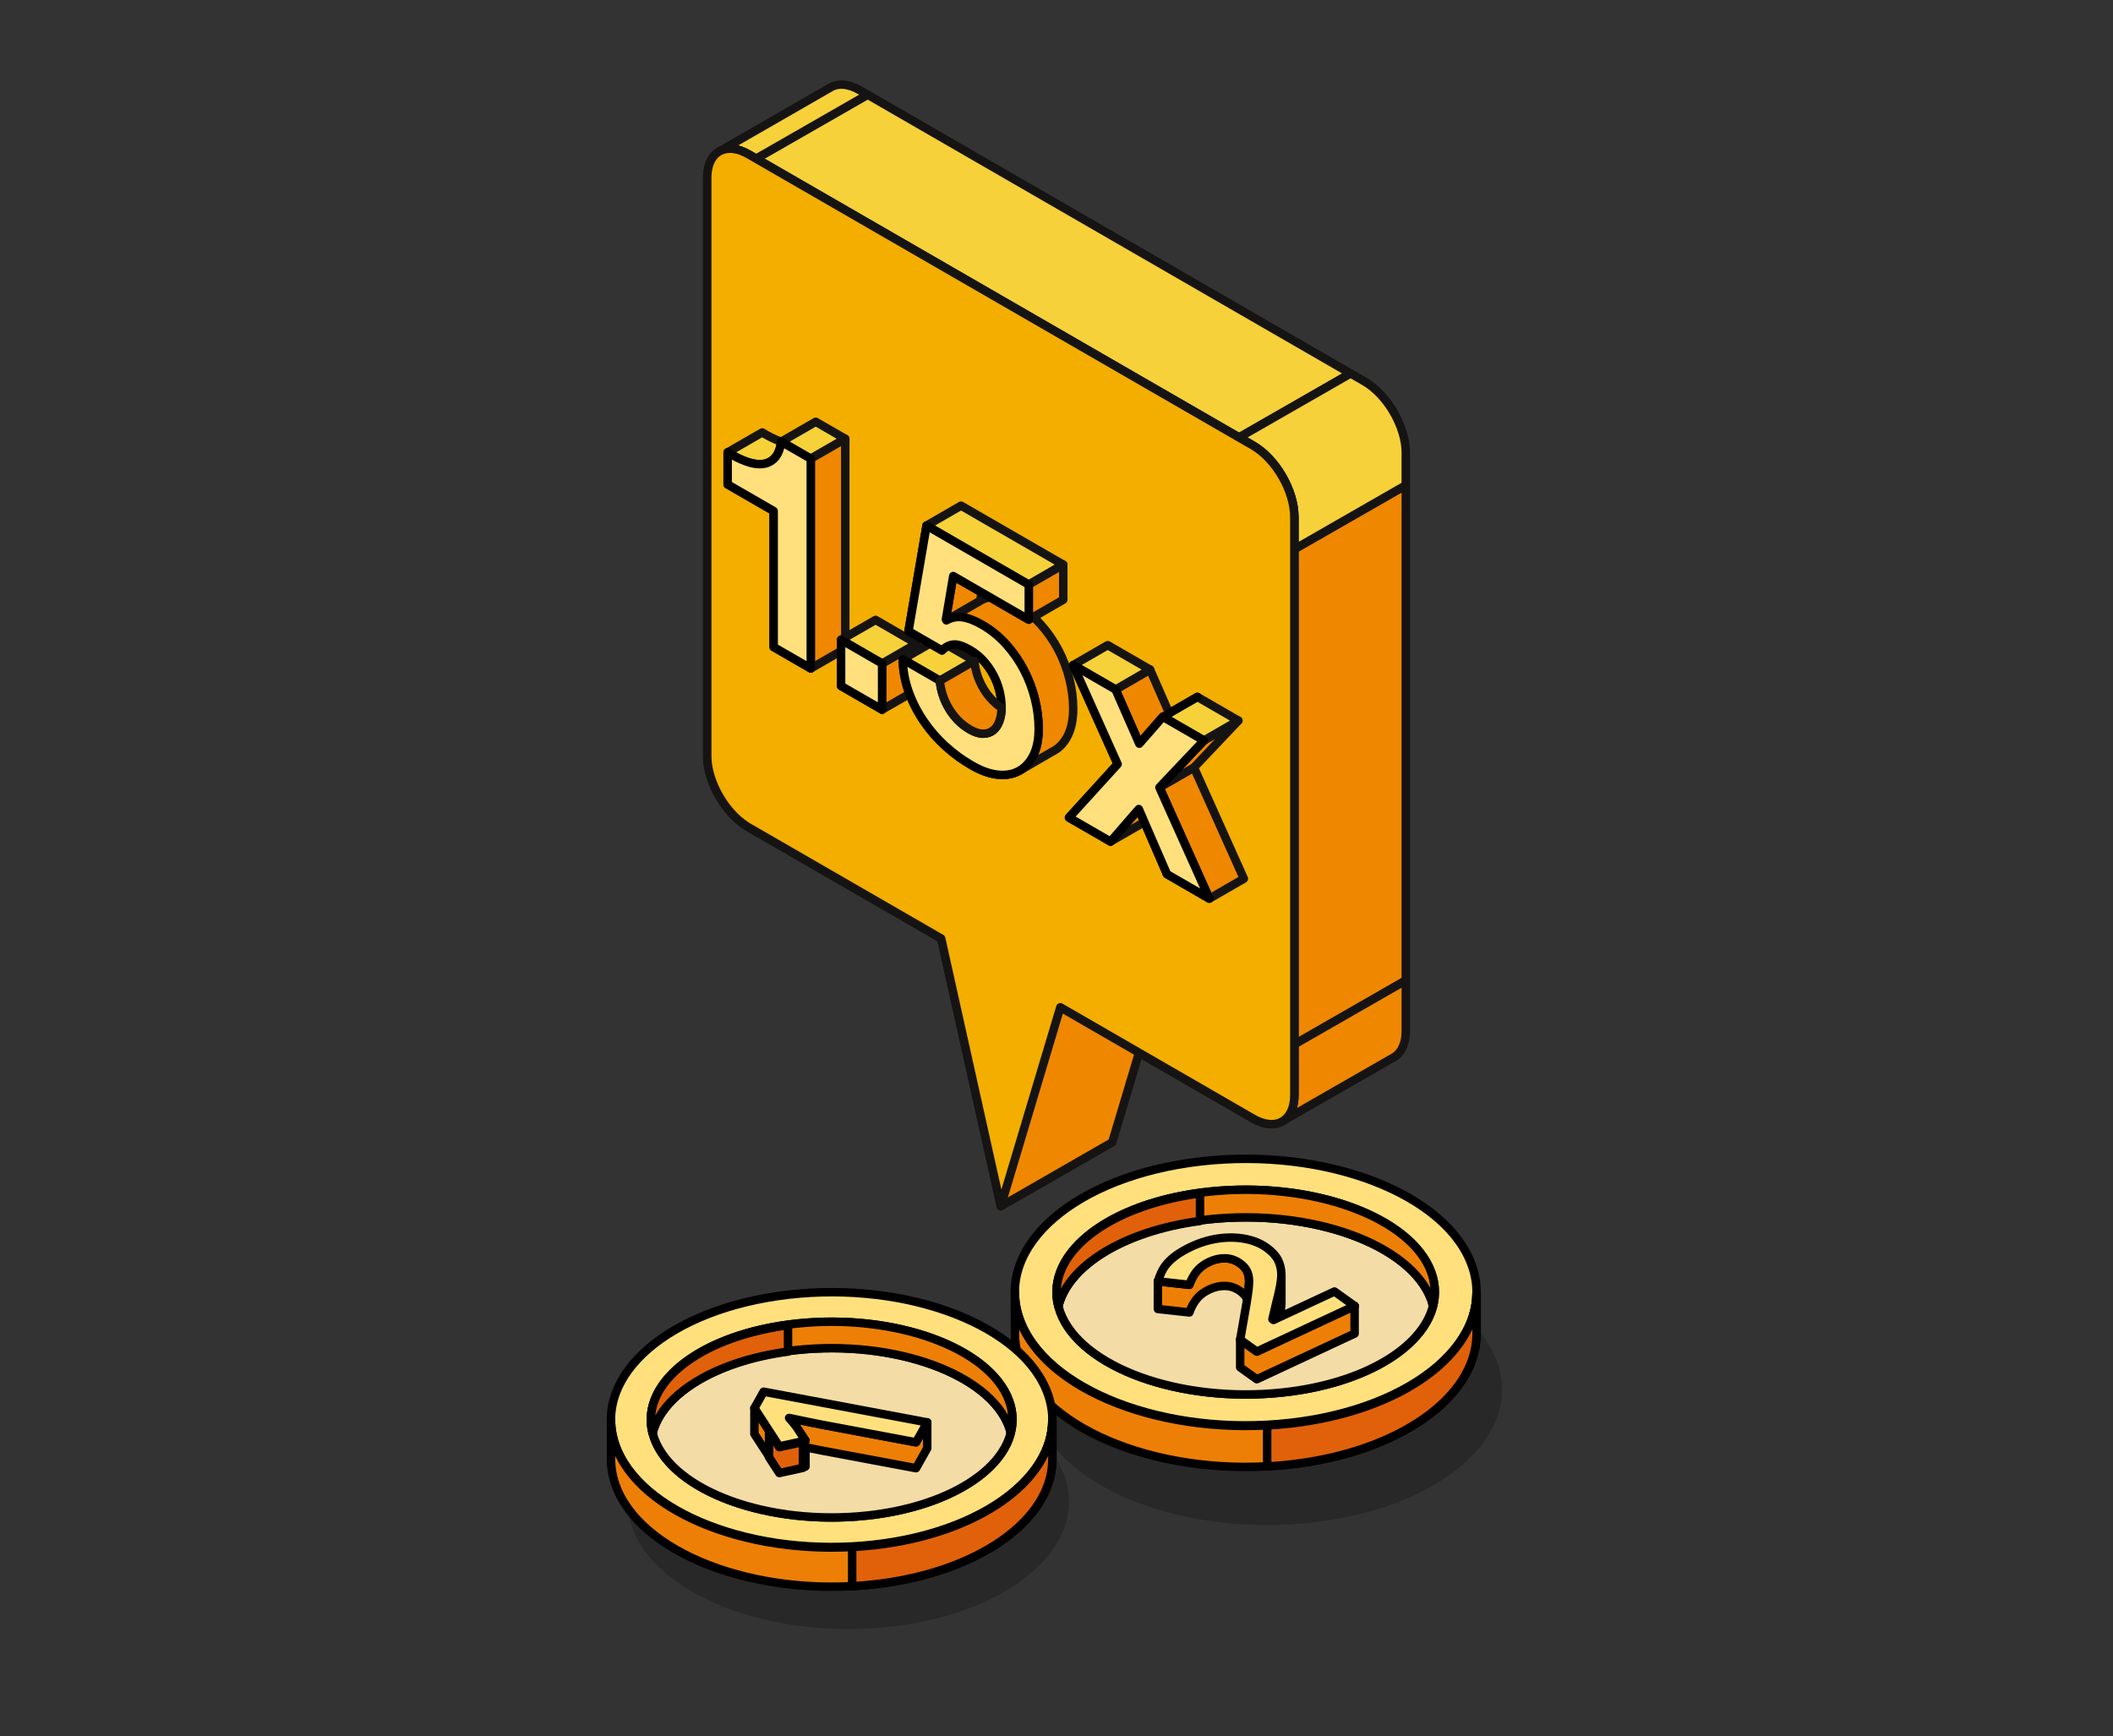 <?xml version="1.0" encoding="UTF-8"?><svg xmlns="http://www.w3.org/2000/svg" xmlns:xlink="http://www.w3.org/1999/xlink" viewBox="0 0 800 657.32"><rect x="0" y="0" width="800" height="657.32" fill="#333333" stroke="none"/><defs><style>.cls-1{fill:#e0610a;}.cls-1,.cls-2,.cls-3,.cls-4,.cls-5,.cls-6,.cls-7{stroke:#000;}.cls-1,.cls-2,.cls-3,.cls-4,.cls-5,.cls-6,.cls-7,.cls-8,.cls-9,.cls-10,.cls-11,.cls-12,.cls-13,.cls-14,.cls-15,.cls-16,.cls-17,.cls-18,.cls-19,.cls-20,.cls-21,.cls-22,.cls-23,.cls-24,.cls-25,.cls-26,.cls-27,.cls-28,.cls-29,.cls-30,.cls-31{stroke-linecap:round;stroke-linejoin:round;stroke-width:3.2px;}.cls-2{fill:#ebfbff;}.cls-3{fill:#ed7f07;}.cls-4{fill:#f4dca6;}.cls-5{fill:#ffe07d;}.cls-6{fill:#ffca36;}.cls-7{fill:none;}.cls-32{fill:#141414;mix-blend-mode:multiply;opacity:.34;}.cls-8{stroke:url(#_ëÛÔÂ_Ï_Í_Â_Ì_ËÌ_ÂÚÍ_-13);}.cls-8,.cls-9,.cls-10,.cls-11,.cls-12,.cls-24,.cls-25,.cls-26,.cls-27,.cls-28{fill:#f6d13a;}.cls-9{stroke:url(#_ëÛÔÂ_Ï_Í_Â_Ì_ËÌ_ÂÚÍ_-12);}.cls-10{stroke:url(#_ëÛÔÂ_Ï_Í_Â_Ì_ËÌ_ÂÚÍ_-23);}.cls-11{stroke:url(#_ëÛÔÂ_Ï_Í_Â_Ì_ËÌ_ÂÚÍ_-21);}.cls-12{stroke:url(#_ëÛÔÂ_Ï_Í_Â_Ì_ËÌ_ÂÚÍ_-16);}.cls-13{stroke:url(#_ëÛÔÂ_Ï_Í_Â_Ì_ËÌ_ÂÚÍ_-15);}.cls-13,.cls-14,.cls-15,.cls-16,.cls-17,.cls-18,.cls-19,.cls-20,.cls-21,.cls-22,.cls-23,.cls-29,.cls-30{fill:#f08700;}.cls-14{stroke:url(#_ëÛÔÂ_Ï_Í_Â_Ì_ËÌ_ÂÚÍ_-10);}.cls-15{stroke:url(#_ëÛÔÂ_Ï_Í_Â_Ì_ËÌ_ÂÚÍ_-19);}.cls-16{stroke:url(#_ëÛÔÂ_Ï_Í_Â_Ì_ËÌ_ÂÚÍ_-24);}.cls-17{stroke:url(#_ëÛÔÂ_Ï_Í_Â_Ì_ËÌ_ÂÚÍ_-22);}.cls-18{stroke:url(#_ëÛÔÂ_Ï_Í_Â_Ì_ËÌ_ÂÚÍ_-20);}.cls-19{stroke:url(#_ëÛÔÂ_Ï_Í_Â_Ì_ËÌ_ÂÚÍ_-18);}.cls-20{stroke:url(#_ëÛÔÂ_Ï_Í_Â_Ì_ËÌ_ÂÚÍ_-17);}.cls-21{stroke:url(#_ëÛÔÂ_Ï_Í_Â_Ì_ËÌ_ÂÚÍ_-14);}.cls-22{stroke:url(#_ëÛÔÂ_Ï_Í_Â_Ì_ËÌ_ÂÚÍ_-11);}.cls-23{stroke:url(#_ëÛÔÂ_Ï_Í_Â_Ì_ËÌ_ÂÚÍ_);}.cls-24{stroke:url(#_ëÛÔÂ_Ï_Í_Â_Ì_ËÌ_ÂÚÍ_-9);}.cls-25{stroke:url(#_ëÛÔÂ_Ï_Í_Â_Ì_ËÌ_ÂÚÍ_-3);}.cls-26{stroke:url(#_ëÛÔÂ_Ï_Í_Â_Ì_ËÌ_ÂÚÍ_-8);}.cls-27{stroke:url(#_ëÛÔÂ_Ï_Í_Â_Ì_ËÌ_ÂÚÍ_-4);}.cls-28{stroke:url(#_ëÛÔÂ_Ï_Í_Â_Ì_ËÌ_ÂÚÍ_-5);}.cls-29{stroke:url(#_ëÛÔÂ_Ï_Í_Â_Ì_ËÌ_ÂÚÍ_-2);}.cls-30{stroke:url(#_ëÛÔÂ_Ï_Í_Â_Ì_ËÌ_ÂÚÍ_-6);}.cls-33{isolation:isolate;}.cls-31{fill:#f3ae00;stroke:url(#_ëÛÔÂ_Ï_Í_Â_Ì_ËÌ_ÂÚÍ_-7);}</style><radialGradient id="_ëÛÔÂ_Ï_Í_Â_Ì_ËÌ_ÂÚÍ_" cx="511.14" cy="289.57" fx="511.14" fy="289.57" r="77.65" gradientUnits="userSpaceOnUse"><stop offset=".57" stop-color="#161412"/><stop offset=".8" stop-color="#161412"/><stop offset="1" stop-color="#161412"/></radialGradient><radialGradient id="_ëÛÔÂ_Ï_Í_Â_Ì_ËÌ_ÂÚÍ_-2" cx="509.22" cy="397.67" fx="509.22" fy="397.67" r="26.39" xlink:href="#_ëÛÔÂ_Ï_Í_Â_Ì_ËÌ_ÂÚÍ_"/><radialGradient id="_ëÛÔÂ_Ï_Í_Â_Ì_ËÌ_ÂÚÍ_-3" cx="398.81" cy="100.73" fx="398.81" fy="100.73" r="93.4" xlink:href="#_ëÛÔÂ_Ï_Í_Â_Ì_ËÌ_ÂÚÍ_"/><radialGradient id="_ëÛÔÂ_Ï_Í_Â_Ì_ËÌ_ÂÚÍ_-4" cx="500.68" cy="174.67" fx="500.68" fy="174.67" r="34.02" xlink:href="#_ëÛÔÂ_Ï_Í_Â_Ì_ËÌ_ÂÚÍ_"/><radialGradient id="_ëÛÔÂ_Ï_Í_Â_Ì_ËÌ_ÂÚÍ_-5" cx="300.63" cy="46.04" fx="300.63" fy="46.04" r="23.58" xlink:href="#_ëÛÔÂ_Ï_Í_Â_Ì_ËÌ_ÂÚÍ_"/><radialGradient id="_ëÛÔÂ_Ï_Í_Â_Ì_ËÌ_ÂÚÍ_-6" cx="378.91" cy="256.5" fx="378.91" fy="256.5" r="163.47" xlink:href="#_ëÛÔÂ_Ï_Í_Â_Ì_ËÌ_ÂÚÍ_"/><radialGradient id="_ëÛÔÂ_Ï_Í_Â_Ì_ËÌ_ÂÚÍ_-7" cx="378.91" cy="256.5" fx="378.91" fy="256.5" r="163.47" xlink:href="#_ëÛÔÂ_Ï_Í_Â_Ì_ËÌ_ÂÚÍ_"/><radialGradient id="_ëÛÔÂ_Ï_Í_Â_Ì_ËÌ_ÂÚÍ_-8" cx="285.63" cy="169.74" fx="285.63" fy="169.74" r="9.89" xlink:href="#_ëÛÔÂ_Ï_Í_Â_Ì_ËÌ_ÂÚÍ_"/><radialGradient id="_ëÛÔÂ_Ï_Í_Â_Ì_ËÌ_ÂÚÍ_-9" cx="307.9" cy="166.68" fx="307.9" fy="166.68" r="11.45" xlink:href="#_ëÛÔÂ_Ï_Í_Â_Ì_ËÌ_ÂÚÍ_"/><radialGradient id="_ëÛÔÂ_Ï_Í_Â_Ì_ËÌ_ÂÚÍ_-10" cx="313.49" cy="209.62" fx="313.49" fy="209.62" r="32.39" xlink:href="#_ëÛÔÂ_Ï_Í_Â_Ì_ËÌ_ÂÚÍ_"/><radialGradient id="_ëÛÔÂ_Ï_Í_Â_Ì_ËÌ_ÂÚÍ_-11" cx="340.51" cy="256.19" fx="340.51" fy="256.19" r="11.51" xlink:href="#_ëÛÔÂ_Ï_Í_Â_Ì_ËÌ_ÂÚÍ_"/><radialGradient id="_ëÛÔÂ_Ï_Í_Â_Ì_ËÌ_ÂÚÍ_-12" cx="332.74" cy="242.96" fx="332.74" fy="242.96" r="13.23" xlink:href="#_ëÛÔÂ_Ï_Í_Â_Ì_ËÌ_ÂÚÍ_"/><radialGradient id="_ëÛÔÂ_Ï_Í_Â_Ì_ËÌ_ÂÚÍ_-13" cx="376.68" cy="206.4" fx="376.68" fy="206.4" r="22.68" xlink:href="#_ëÛÔÂ_Ï_Í_Â_Ì_ËÌ_ÂÚÍ_"/><radialGradient id="_ëÛÔÂ_Ï_Í_Â_Ì_ËÌ_ÂÚÍ_-14" cx="396.03" cy="224.2" fx="396.03" fy="224.2" r="10.26" xlink:href="#_ëÛÔÂ_Ï_Í_Â_Ì_ËÌ_ÂÚÍ_"/><radialGradient id="_ëÛÔÂ_Ï_Í_Â_Ì_ËÌ_ÂÚÍ_-15" cx="364.88" cy="226.49" fx="364.88" fy="226.49" r="9.21" xlink:href="#_ëÛÔÂ_Ï_Í_Â_Ì_ËÌ_ÂÚÍ_"/><radialGradient id="_ëÛÔÂ_Ï_Í_Â_Ì_ËÌ_ÂÚÍ_-16" cx="355.35" cy="250.69" fx="355.35" fy="250.69" r="12.34" xlink:href="#_ëÛÔÂ_Ï_Í_Â_Ì_ËÌ_ÂÚÍ_"/><radialGradient id="_ëÛÔÂ_Ï_Í_Â_Ì_ËÌ_ÂÚÍ_-17" cx="382.32" cy="258.97" fx="382.32" fy="258.97" r="30.33" xlink:href="#_ëÛÔÂ_Ï_Í_Â_Ì_ËÌ_ÂÚÍ_"/><radialGradient id="_ëÛÔÂ_Ï_Í_Â_Ì_ËÌ_ÂÚÍ_-18" cx="454.96" cy="315.4" fx="454.96" fy="315.4" r="22.45" xlink:href="#_ëÛÔÂ_Ï_Í_Â_Ì_ËÌ_ÂÚÍ_"/><radialGradient id="_ëÛÔÂ_Ï_Í_Â_Ì_ËÌ_ÂÚÍ_-19" cx="426.88" cy="312.47" fx="426.88" fy="312.47" r="7.89" xlink:href="#_ëÛÔÂ_Ï_Í_Â_Ì_ËÌ_ÂÚÍ_"/><radialGradient id="_ëÛÔÂ_Ï_Í_Â_Ì_ËÌ_ÂÚÍ_-20" cx="453.92" cy="285.48" fx="453.92" fy="285.48" r="15.44" xlink:href="#_ëÛÔÂ_Ï_Í_Â_Ì_ËÌ_ÂÚÍ_"/><radialGradient id="_ëÛÔÂ_Ï_Í_Â_Ì_ËÌ_ÂÚÍ_-21" cx="454.56" cy="272.12" fx="454.56" fy="272.12" r="13.23" xlink:href="#_ëÛÔÂ_Ï_Í_Â_Ì_ËÌ_ÂÚÍ_"/><radialGradient id="_ëÛÔÂ_Ï_Í_Â_Ì_ËÌ_ÂÚÍ_-22" cx="432.51" cy="267.55" fx="432.51" fy="267.55" r="13.83" xlink:href="#_ëÛÔÂ_Ï_Í_Â_Ì_ËÌ_ÂÚÍ_"/><radialGradient id="_ëÛÔÂ_Ï_Í_Â_Ì_ËÌ_ÂÚÍ_-23" cx="420.87" cy="252.67" fx="420.87" fy="252.67" r="13.43" xlink:href="#_ëÛÔÂ_Ï_Í_Â_Ì_ËÌ_ÂÚÍ_"/><radialGradient id="_ëÛÔÂ_Ï_Í_Â_Ì_ËÌ_ÂÚÍ_-24" cx="367.52" cy="263.99" fx="367.52" fy="263.99" r="14.38" xlink:href="#_ëÛÔÂ_Ï_Í_Â_Ì_ËÌ_ÂÚÍ_"/></defs><g class="cls-33"><g id="Layer_1"><g><g><path class="cls-32" d="M566.97,516.12c-9.53-27.81-56.3-45.89-104.46-40.38-48.16,5.5-79.48,32.5-69.95,60.31,9.53,27.81,56.3,45.89,104.46,40.38,48.16-5.5,79.48-32.5,69.95-60.31Z"/><g><g><path class="cls-5" d="M557.37,479.42c-9.37-27.34-55.35-45.11-102.69-39.7-47.35,5.41-78.13,31.95-68.77,59.29,9.37,27.34,55.35,45.11,102.69,39.7,47.35-5.41,78.13-31.95,68.77-59.29Zm-71.83,47.81c-38.8,4.15-76.48-9.5-84.16-30.5-7.68-21,17.55-41.39,56.35-45.54,38.8-4.16,76.48,9.5,84.16,30.5,7.68,21-17.55,41.39-56.35,45.54Z"/><path class="cls-3" d="M559.02,489.43c.04,23.62-28.77,44.73-70.41,49.49-47.35,5.41-93.32-12.37-102.69-39.7-1.15-3.36-1.68-6.71-1.66-10.01v15.22c-.05,3.39,.48,6.84,1.66,10.3,9.37,27.34,55.35,45.11,102.69,39.7,41.27-4.71,69.94-25.49,70.42-48.85h.03s0-16.15,0-16.15h-.03Z"/><path class="cls-1" d="M488.61,538.96c-2.96,.34-5.91,.59-8.85,.75v15.51c2.94-.16,5.89-.41,8.85-.75,41.27-4.71,69.94-25.49,70.42-48.85h.03s0-16.15,0-16.15h-.03c.04,23.62-28.77,44.74-70.41,49.5Z"/><path class="cls-4" d="M457.74,461.66c-30.76,3.29-52.92,16.8-56.99,32.72,.2,.78,.35,1.57,.63,2.35,7.68,21,45.36,34.65,84.16,30.5,30.76-3.29,52.92-16.8,56.99-32.72-.2-.78-.35-1.57-.63-2.35-7.68-21-45.36-34.65-84.16-30.5Z"/><path class="cls-3" d="M457.72,461.66c38.8-4.15,76.48,9.5,84.16,30.5,.29,.79,.44,1.57,.63,2.35,1.06-4.16,.96-8.47-.63-12.82-7.68-21-45.36-34.65-84.16-30.5-37.35,4-62.03,23.04-56.99,43.19,4.06-15.92,26.22-29.43,56.99-32.72Z"/><path class="cls-1" d="M454.34,451.83c-35.46,4.75-58.57,23.21-53.68,42.74,3.92-15.34,24.66-28.41,53.68-32.29v-10.45Z"/></g><g><g><polygon class="cls-2" points="438.39 485.14 438.39 485.14 438.39 485.14 438.39 485.14"/><path class="cls-2" d="M481.77,499.48l.41,.29,2.23-1.04c.48-2.35,.75-4.27,.74-5.64v-10.47c.02,2.14-.57,5.46-1.75,9.98l-1.63,6.88Z"/><path class="cls-3" d="M472.02,491.57c.06,.12,.09,.28,.15,.4,.53-3.43,.79-5.86,.74-7.16-.05-1.46-.35-2.7-.89-3.72-.54-1.01-1.39-1.93-2.54-2.76-1.72-1.23-3.58-1.87-5.59-1.92-2.01-.05-3.99,.38-5.95,1.29-2.05,.96-3.67,2.16-4.84,3.6-1.17,1.45-2.1,3.16-2.8,5.15l-11.92-1.32v10.47l11.92,1.32c.69-1.98,1.63-3.7,2.8-5.15,1.17-1.45,2.78-2.65,4.84-3.6,1.96-.91,3.94-1.34,5.95-1.29,2.01,.05,3.88,.69,5.59,1.92,1.15,.82,2,1.74,2.54,2.76Z"/><polygon class="cls-2" points="512.87 494.45 512.87 494.45 512.87 494.45 512.87 494.45"/><polygon class="cls-3" points="469.54 507.23 469.54 517.7 475.84 522.2 512.87 504.92 512.87 494.45 475.84 511.72 469.54 507.23"/><polygon class="cls-2" points="469.54 507.23 469.54 507.23 469.54 507.23 469.54 507.23"/></g><path class="cls-5" d="M512.87,494.45l-37.03,17.28-6.3-4.5,2.43-13.97c.68-4.17,.99-6.98,.94-8.44-.05-1.46-.35-2.7-.89-3.72-.54-1.01-1.39-1.94-2.54-2.76-1.72-1.23-3.58-1.87-5.59-1.92-2.01-.05-3.99,.38-5.95,1.29-2.05,.96-3.67,2.16-4.84,3.6-1.17,1.45-2.1,3.16-2.8,5.15l-11.92-1.32c.81-2.5,1.71-4.41,2.68-5.75,.97-1.33,2.27-2.61,3.9-3.84,1.63-1.23,3.7-2.43,6.21-3.61,3.31-1.54,6.72-2.56,10.23-3.05,3.51-.49,6.85-.43,10,.17,3.16,.6,5.87,1.71,8.14,3.33,1.97,1.41,3.39,2.93,4.26,4.56,.87,1.63,1.31,3.52,1.33,5.66,.02,2.14-.57,5.46-1.75,9.98l-1.63,6.88,.41,.29,23.08-10.77,7.61,5.44Z"/></g></g></g><g id="_15"><path class="cls-32" d="M403.13,559.18c-8.96-26.13-52.91-43.12-98.17-37.95-45.26,5.17-74.69,30.55-65.74,56.68,8.96,26.13,52.91,43.12,98.17,37.95,45.26-5.17,74.69-30.55,65.74-56.68Z"/><g><g><path class="cls-5" d="M392.93,528.47c-8.53-24.89-50.39-41.07-93.49-36.15-43.11,4.92-71.14,29.09-62.61,53.98,8.53,24.89,50.39,41.07,93.49,36.15,43.11-4.92,71.14-29.09,62.61-53.98Zm-65.39,43.53c-35.33,3.78-69.63-8.65-76.62-27.76-6.99-19.12,15.98-37.68,51.3-41.46,35.33-3.78,69.63,8.65,76.62,27.76,6.99,19.12-15.98,37.68-51.3,41.46Z"/><path class="cls-3" d="M394.44,537.58c.04,21.5-26.19,40.73-64.11,45.06-43.11,4.92-84.96-11.26-93.49-36.15-1.05-3.06-1.53-6.11-1.52-9.11v13.85c-.05,3.09,.44,6.23,1.52,9.38,8.53,24.89,50.39,41.07,93.49,36.15,37.58-4.29,63.68-23.21,64.11-44.48h.02s0-14.7,0-14.7h-.03Z"/><path class="cls-6" d="M302.23,512.3c-28.01,3-48.18,15.3-51.88,29.79,.18,.71,.32,1.43,.58,2.14,6.99,19.12,41.29,31.55,76.62,27.76,28.01-3,48.18-15.3,51.88-29.79-.18-.71-.32-1.43-.58-2.14-6.99-19.12-41.29-31.55-76.62-27.76Z"/><path class="cls-3" d="M302.21,512.3c35.33-3.78,69.63,8.65,76.62,27.76,.26,.72,.4,1.43,.58,2.14,.97-3.79,.87-7.71-.58-11.67-6.99-19.12-41.29-31.55-76.62-27.76-34,3.64-56.48,20.98-51.88,39.32,3.7-14.49,23.88-26.79,51.88-29.79Z"/></g><g><path class="cls-3" d="M345.29,545.77l-34.13-6.4-5.57-1.12-6.07-1.26c1.4,1.58,2.29,2.67,2.67,3.26l3.25,4.93-9.45,2.06-8.96-13.81v9.34l8.96,13.81,9.45-2.06v-6.96l.15,.03,5.57,1.12,34.13,6.4,4.05-7.2v-9.34l-4.05,7.2Z"/><path class="cls-5" d="M349.34,538.58l-4.05,7.2-34.13-6.4-5.57-1.12-6.07-1.26c1.4,1.58,2.29,2.67,2.67,3.26l3.25,4.93-9.45,2.06-8.96-13.81,3.33-5.92,58.98,11.05Z"/></g></g><g><g><path class="cls-5" d="M396.84,528.12c-8.96-26.13-52.91-43.12-98.17-37.95-45.26,5.17-74.69,30.55-65.74,56.68,8.96,26.13,52.91,43.12,98.17,37.95,45.26-5.17,74.69-30.55,65.74-56.68Zm-68.66,45.71c-37.09,3.97-73.11-9.08-80.45-29.15-7.34-20.07,16.78-39.56,53.87-43.54,37.09-3.97,73.11,9.08,80.45,29.15,7.34,20.07-16.78,39.56-53.87,43.54Z"/><path class="cls-3" d="M398.41,537.69c.04,22.58-27.5,42.76-67.31,47.31-45.26,5.17-89.21-11.82-98.17-37.95-1.1-3.21-1.61-6.41-1.59-9.57v14.55c-.05,3.24,.46,6.54,1.59,9.85,8.96,26.13,52.91,43.12,98.17,37.95,39.45-4.51,66.86-24.37,67.31-46.7h.03s0-15.44,0-15.44h-.03Z"/><path class="cls-1" d="M331.1,585.03c-2.83,.32-5.65,.56-8.46,.71v14.83c2.81-.15,5.63-.39,8.46-.71,39.45-4.51,66.86-24.37,67.31-46.7h.03s0-15.44,0-15.44h-.03c.04,22.58-27.5,42.77-67.31,47.32Z"/><path class="cls-4" d="M301.6,511.15c-29.41,3.15-50.59,16.06-54.48,31.28,.19,.75,.33,1.5,.61,2.25,7.34,20.07,43.36,33.12,80.45,29.15,29.41-3.15,50.59-16.06,54.48-31.28-.19-.75-.33-1.5-.61-2.25-7.34-20.07-43.36-33.12-80.45-29.15Z"/><path class="cls-3" d="M301.57,511.15c37.09-3.97,73.11,9.08,80.45,29.15,.27,.75,.42,1.5,.61,2.25,1.02-3.98,.91-8.1-.61-12.26-7.34-20.07-43.36-33.12-80.45-29.15-35.7,3.82-59.3,22.03-54.48,41.29,3.89-15.22,25.07-28.13,54.48-31.28Z"/><path class="cls-1" d="M298.35,501.75c-33.9,4.54-55.99,22.18-51.31,40.86,3.74-14.66,23.57-27.16,51.31-30.87v-9.99Z"/></g><g><path class="cls-3" d="M346.81,546.08l-35.84-6.72-5.85-1.18-6.37-1.33c1.47,1.66,2.4,2.8,2.81,3.42l3.41,5.18-9.93,2.17-9.41-14.5v9.81l9.41,14.5,9.93-2.17v-7.3l.15,.03,5.85,1.18,35.84,6.72,4.25-7.56v-9.81l-4.25,7.56Z"/><polygon class="cls-1" points="291.17 541.93 291.17 551.73 295.05 557.72 303.99 555.76 303.99 545.96 295.05 547.91 291.17 541.93"/><path class="cls-5" d="M351.06,538.53l-4.25,7.56-35.84-6.72-5.85-1.18-6.37-1.33c1.47,1.66,2.4,2.8,2.81,3.42l3.41,5.18-9.93,2.17-9.41-14.5,3.49-6.21,61.93,11.61Z"/></g></g></g></g></g><g id="Layer_10"><line class="cls-7" x1="343.16" y1="59.7" x2="342.51" y2="60.07"/><line class="cls-7" x1="339.01" y1="78.94" x2="338.92" y2="79"/><g><g><polygon class="cls-23" points="532.24 183.73 532.24 371.22 490.05 395.42 490.05 207.93 532.24 183.73"/><path class="cls-29" d="M532.24,371.22v19.1c0,4.72-1.6,8.11-4.21,9.8l-.56,.33-41.26,23.67c2.39-1.78,3.85-5.07,3.85-9.58v-19.12l42.18-24.2Z"/><polygon class="cls-25" points="511.35 141.4 469.12 165.62 286.28 60.06 328.49 35.85 511.35 141.4"/><path class="cls-27" d="M532.24,171.46v12.27l-42.18,24.2v-12.25c0-9.93-7.02-22.03-15.68-27.03l-5.25-3.03,42.23-24.22,5.22,3.01c8.66,5.01,15.67,17.11,15.67,27.04Z"/><path class="cls-28" d="M328.49,35.85l-42.21,24.21-2.83-1.63c-4.12-2.38-7.88-2.73-10.68-1.35l.14-.08,41.39-23.8c2.85-1.78,6.87-1.58,11.31,1l2.87,1.66Z"/><path class="cls-30" d="M490.05,195.68v218.86c0,4.51-1.45,7.8-3.85,9.58l-.07,.04-1.34,.78c-.13,.05-.25,.11-.39,.16-.13,.04-.26,.09-.39,.13-.13,.04-.27,.08-.4,.12-.14,.04-.28,.07-.42,.1-.92,.19-1.93,.22-2.99,.1-.41-.05-.83-.13-1.26-.22-.87-.2-1.77-.49-2.69-.91-.62-.26-1.25-.58-1.88-.95l-43.12-24.9-10.15,33.93-42.18,24.23v-.02l-22.57-101.38-72.91-42.09c-.82-.47-1.61-1-2.38-1.59-.52-.39-1.03-.81-1.53-1.25-6.77-5.9-11.76-15.82-11.76-24.2V67.35c0-.26,0-.51,.02-.75,0-.15,0-.3,.02-.44,0-.19,.03-.38,.04-.56,.02-.25,.04-.5,.08-.74,.08-.58,.19-1.15,.32-1.68,.05-.22,.12-.44,.19-.65,.07-.23,.15-.47,.23-.68,.08-.22,.17-.43,.26-.64t0,0c.09-.2,.18-.38,.27-.56,.02-.04,.04-.06,.06-.1,.09-.18,.19-.35,.3-.51,.22-.37,.48-.71,.74-1.02,.12-.14,.24-.28,.37-.41,.18-.18,.36-.35,.55-.51,.13-.11,.27-.22,.41-.31,.16-.12,.32-.23,.49-.33l.64-.36c2.8-1.37,6.55-1.03,10.68,1.35l2.83,1.63,182.84,105.56,5.25,3.03c8.66,5,15.68,17.11,15.68,27.03Z"/><path class="cls-31" d="M490.05,195.68v218.86c0,4.51-1.45,7.8-3.85,9.58-.44,.32-.91,.6-1.42,.82-.13,.05-.25,.11-.39,.16-.13,.04-.26,.09-.39,.13-.13,.04-.27,.08-.4,.12-.14,.04-.28,.07-.42,.1-.92,.19-1.93,.22-2.99,.1-.41-.05-.83-.13-1.26-.22-.87-.2-1.77-.49-2.69-.91-.62-.26-1.25-.58-1.88-.95l-43.12-24.9-29.79-17.2-22.54,75.34v.02s-22.57-101.39-22.57-101.39l-72.91-42.09c-.82-.47-1.61-1-2.38-1.59-.52-.39-1.03-.81-1.53-1.25-6.77-5.9-11.76-15.82-11.76-24.2V67.35c0-.26,0-.51,.02-.75,0-.15,0-.3,.02-.44,0-.19,.03-.38,.04-.56,.02-.25,.04-.5,.08-.74,.08-.58,.19-1.15,.32-1.68,.05-.22,.12-.44,.19-.65,.07-.23,.15-.47,.23-.68,.08-.22,.17-.43,.26-.64t0,0c.09-.2,.18-.38,.27-.56,.02-.04,.04-.06,.06-.1,.09-.18,.19-.35,.3-.51,.22-.37,.48-.71,.74-1.02,.12-.14,.24-.28,.37-.41,.18-.18,.36-.35,.55-.51,.13-.11,.27-.22,.41-.31,.16-.12,.32-.23,.49-.33l.64-.36c2.8-1.37,6.55-1.03,10.68,1.35l2.83,1.63,182.84,105.56,5.25,3.03c8.66,5,15.68,17.11,15.68,27.03Z"/></g><g><g><path class="cls-3" d="M318.44,242.25v17.47l15.53,8.97v-17.47l-15.53-8.97Zm-22.67-75.02c-.39,2.79-1.22,4.85-2.47,6.18-1.25,1.31-2.78,2.08-4.6,2.27-1.81,.2-3.86-.11-6.13-.93-2.28-.82-4.64-1.97-7.08-3.47v12.14l17.42,10.06v51.5l14.05,8.12v-79.42l-11.18-6.45Zm96.05,97.37c-.96-3.84-2.35-7.5-4.16-10.97-1.81-3.47-4.04-6.68-6.68-9.64-2.65-2.95-5.67-5.43-9.11-7.41-2.76-1.6-5.24-2.55-7.41-2.86-2.19-.32-4.22,.07-6.14,1.16l-.19-.34,2.77-16.44,10.74,6.21,3.21,1.85,14.65,8.46v-13.27l-38.7-22.35-6.83,39.96,8.14,4.7,4.53,2.61c.79-.8,1.61-1.39,2.46-1.75,.13-.05,.25-.11,.37-.15,.12-.05,.23-.09,.35-.12,.04-.02,.09-.03,.13-.04,.18-.05,.36-.1,.54-.12,.19-.04,.38-.06,.59-.07,1.59-.11,3.63,.57,6.13,2.02,1.92,1.1,3.59,2.45,5.05,4.04,1.45,1.59,2.71,3.38,3.77,5.34,1.06,1.97,1.85,4.02,2.38,6.14,.52,2.11,.79,4.19,.79,6.24s-.29,3.71-.84,5.24c-.57,1.54-1.35,2.7-2.38,3.51s-2.27,1.23-3.75,1.24c-1.48,.01-3.16-.52-5-1.59-3.17-1.82-5.77-4.41-7.82-7.74-2.04-3.34-3.23-6.91-3.56-10.73l-14.05-8.12c.06,4.2,.81,8.28,2.23,12.24,.11,.29,.21,.58,.32,.86,.11,.29,.22,.58,.34,.86,.12,.31,.25,.62,.38,.93,.06,.17,.14,.34,.21,.5,.16,.38,.33,.76,.51,1.13,.01,.04,.03,.07,.05,.12,.14,.3,.28,.6,.44,.89,.13,.28,.27,.54,.41,.81,.03,.09,.07,.16,.12,.23,.2,.37,.39,.75,.61,1.11,.7,1.27,1.47,2.51,2.29,3.72,2.38,3.49,5.1,6.64,8.17,9.42,3.06,2.79,6.28,5.16,9.64,7.1,3.5,2.09,6.79,3.34,9.9,3.73,3.09,.38,5.82-.02,8.16-1.25,.15-.07,.3-.16,.44-.25,2.14-1.23,3.86-3.11,5.15-5.65,1.39-2.72,2.08-6.12,2.08-10.21,0-3.7-.48-7.48-1.43-11.32Z"/><path class="cls-26" d="M295.78,167.23c-.39,2.79-1.22,4.85-2.47,6.18-1.25,1.31-2.78,2.08-4.6,2.27-1.81,.2-3.86-.11-6.13-.93-2.28-.82-4.64-1.97-7.08-3.47l13.07-7.54c2.43,1.48,4.78,2.63,7.05,3.46l.17,.03Z"/><polygon class="cls-24" points="320.02 166.14 306.95 173.68 295.78 167.23 308.84 159.69 320.02 166.14"/><polygon class="cls-14" points="320.02 166.14 320.02 241.34 318.44 242.25 318.44 246.47 306.95 253.1 306.95 173.68 320.02 166.14"/><path class="cls-22" d="M347.04,246.58l-5.25,3.03c.06,4.2,.81,8.28,2.23,12.24,.11,.29,.21,.58,.32,.86l-10.37,5.98v-17.47l13.07-7.54v2.9Z"/><polygon class="cls-9" points="347.04 243.68 333.97 251.22 318.44 242.25 320.02 241.34 331.51 234.71 347.04 243.68"/><polygon class="cls-8" points="402.56 213.79 389.5 221.34 350.8 198.99 363.86 191.45 402.56 213.79"/><polygon class="cls-21" points="402.56 213.79 402.56 227.07 391.23 233.61 389.5 234.61 389.5 221.34 402.56 213.79"/><polygon class="cls-13" points="371.19 227 371.38 227.34 358.32 234.88 358.13 234.54 360.9 218.1 371.64 224.31 371.19 227"/><path class="cls-12" d="M368.91,250.19l-13.07,7.54-14.05-8.12,5.25-3.03,5.07-2.92,4.53,2.61c.79-.8,1.61-1.39,2.46-1.75l9.8,5.66Z"/><path class="cls-20" d="M406.32,268.37c0,4.09-.69,7.49-2.08,10.21-1.11,2.18-2.52,3.85-4.25,5.08l-.09,.05c-.41,.28-.82,.54-1.26,.77-.12,.06-.23,.11-.35,.17l-12.28,7.14h0c2.14-1.24,3.86-3.13,5.15-5.66,1.39-2.72,2.08-6.12,2.08-10.21,0-3.7-.48-7.48-1.43-11.32-.96-3.84-2.35-7.5-4.16-10.97-1.81-3.47-4.04-6.68-6.68-9.64-2.65-2.95-5.67-5.43-9.11-7.41-2.76-1.6-5.24-2.55-7.41-2.86-2.19-.32-4.22,.07-6.14,1.16l13.07-7.54c1.11-.63,2.27-1.02,3.47-1.18l14.65,8.46,1.73-1c.98,.9,1.93,1.83,2.83,2.84,2.64,2.97,4.86,6.18,6.68,9.64,1.81,3.47,3.2,7.13,4.16,10.97,.95,3.84,1.43,7.62,1.43,11.32Z"/><polygon class="cls-19" points="470.94 332.69 457.87 340.23 438.97 298.12 452.04 290.57 470.94 332.69"/><polygon class="cls-15" points="433.29 311.23 420.46 318.63 431.15 306.31 433.29 311.23"/><polygon class="cls-18" points="468.86 272.83 452.04 290.57 438.97 298.12 455.79 280.37 468.86 272.83"/><polygon class="cls-11" points="468.86 272.83 455.79 280.37 440.26 271.4 442.66 270.02 442.66 270.03 453.33 263.86 468.86 272.83"/><polygon class="cls-17" points="442.66 270.02 440.26 271.4 431.36 281.58 422.35 261.07 435.42 253.52 442.66 270.02"/><polygon class="cls-10" points="435.42 253.52 422.35 261.07 406.32 251.81 419.39 244.27 435.42 253.52"/><polygon class="cls-3" points="457.87 340.23 441.84 330.97 433.29 311.23 431.15 306.31 420.46 318.63 404.73 309.55 423.14 289.31 406.32 251.81 422.35 261.07 431.36 281.58 440.26 271.4 455.79 280.37 438.97 298.12 457.87 340.23"/></g><g><path class="cls-5" d="M295.78,167.23c-.39,2.79-1.22,4.85-2.47,6.18-1.25,1.31-2.78,2.08-4.6,2.27-1.81,.2-3.86-.11-6.13-.93-2.28-.82-4.64-1.97-7.08-3.47v12.14l17.42,10.06v51.5l14.05,8.12v-79.42l-11.18-6.45Z"/><path class="cls-5" d="M318.44,242.25v17.47l15.53,8.97v-17.47l-15.53-8.97Z"/><path class="cls-5" d="M391.82,264.6c-.96-3.84-2.35-7.5-4.16-10.97-1.81-3.47-4.04-6.68-6.68-9.64-2.65-2.95-5.67-5.43-9.11-7.41-2.76-1.6-5.24-2.55-7.41-2.86-2.19-.32-4.22,.07-6.14,1.16l-.19-.34,2.77-16.44,10.74,6.21,3.21,1.85,14.65,8.46v-13.27l-38.7-22.35-6.83,39.96,8.14,4.7,4.53,2.61c.79-.8,1.61-1.39,2.46-1.75,.13-.06,.25-.12,.37-.15,.12-.05,.23-.09,.35-.12,.04-.02,.09-.03,.13-.04,.18-.05,.36-.1,.54-.12,.19-.04,.38-.06,.59-.07,1.59-.11,3.63,.57,6.13,2.02,1.92,1.1,3.59,2.45,5.05,4.04,1.45,1.59,2.71,3.38,3.77,5.34,1.06,1.97,1.85,4.02,2.38,6.14,.52,2.11,.79,4.19,.79,6.24s-.29,3.71-.84,5.24c-.57,1.54-1.35,2.7-2.38,3.51s-2.27,1.23-3.75,1.24c-1.48,.01-3.16-.52-5-1.59-3.17-1.82-5.77-4.41-7.82-7.74-2.04-3.34-3.23-6.91-3.56-10.73l-14.05-8.12c.06,4.2,.81,8.28,2.23,12.24,.11,.29,.21,.58,.32,.86,.11,.29,.22,.58,.34,.86,.12,.31,.25,.62,.38,.93,.06,.17,.14,.34,.21,.5,.16,.38,.33,.76,.51,1.13,.01,.04,.03,.07,.05,.12,.14,.3,.28,.6,.44,.89,.13,.28,.27,.54,.41,.81,.03,.09,.07,.16,.12,.23,.2,.37,.39,.75,.61,1.11,.7,1.27,1.47,2.51,2.29,3.72,2.38,3.49,5.1,6.64,8.17,9.42,3.06,2.79,6.28,5.16,9.64,7.1,3.5,2.09,6.79,3.34,9.9,3.73,3.09,.38,5.82-.02,8.16-1.25,.15-.07,.3-.16,.44-.25,2.14-1.23,3.86-3.11,5.15-5.65,1.39-2.72,2.08-6.12,2.08-10.21,0-3.7-.48-7.48-1.43-11.32Z"/><path class="cls-5" d="M438.97,298.12l16.82-17.75-15.53-8.97-8.91,10.18-9-20.51-16.03-9.26,16.82,37.51-18.41,20.24,15.73,9.08,10.69-12.32,2.13,4.93,8.55,19.73,16.03,9.26-18.9-42.1Z"/></g><path class="cls-16" d="M379.2,267.81c0,1.96-.29,3.71-.84,5.24-.57,1.54-1.35,2.7-2.38,3.51s-2.27,1.23-3.75,1.24c-1.48,.01-3.16-.52-5-1.59-3.17-1.82-5.77-4.41-7.82-7.74-2.04-3.34-3.23-6.91-3.56-10.73l13.07-7.54c.33,3.82,1.53,7.39,3.56,10.73,1.8,2.94,4.04,5.3,6.72,7.06,0-.05,.01-.11,.01-.17Z"/><line class="cls-7" x1="453.33" y1="263.86" x2="442.66" y2="270.02"/></g></g></g></g></svg>